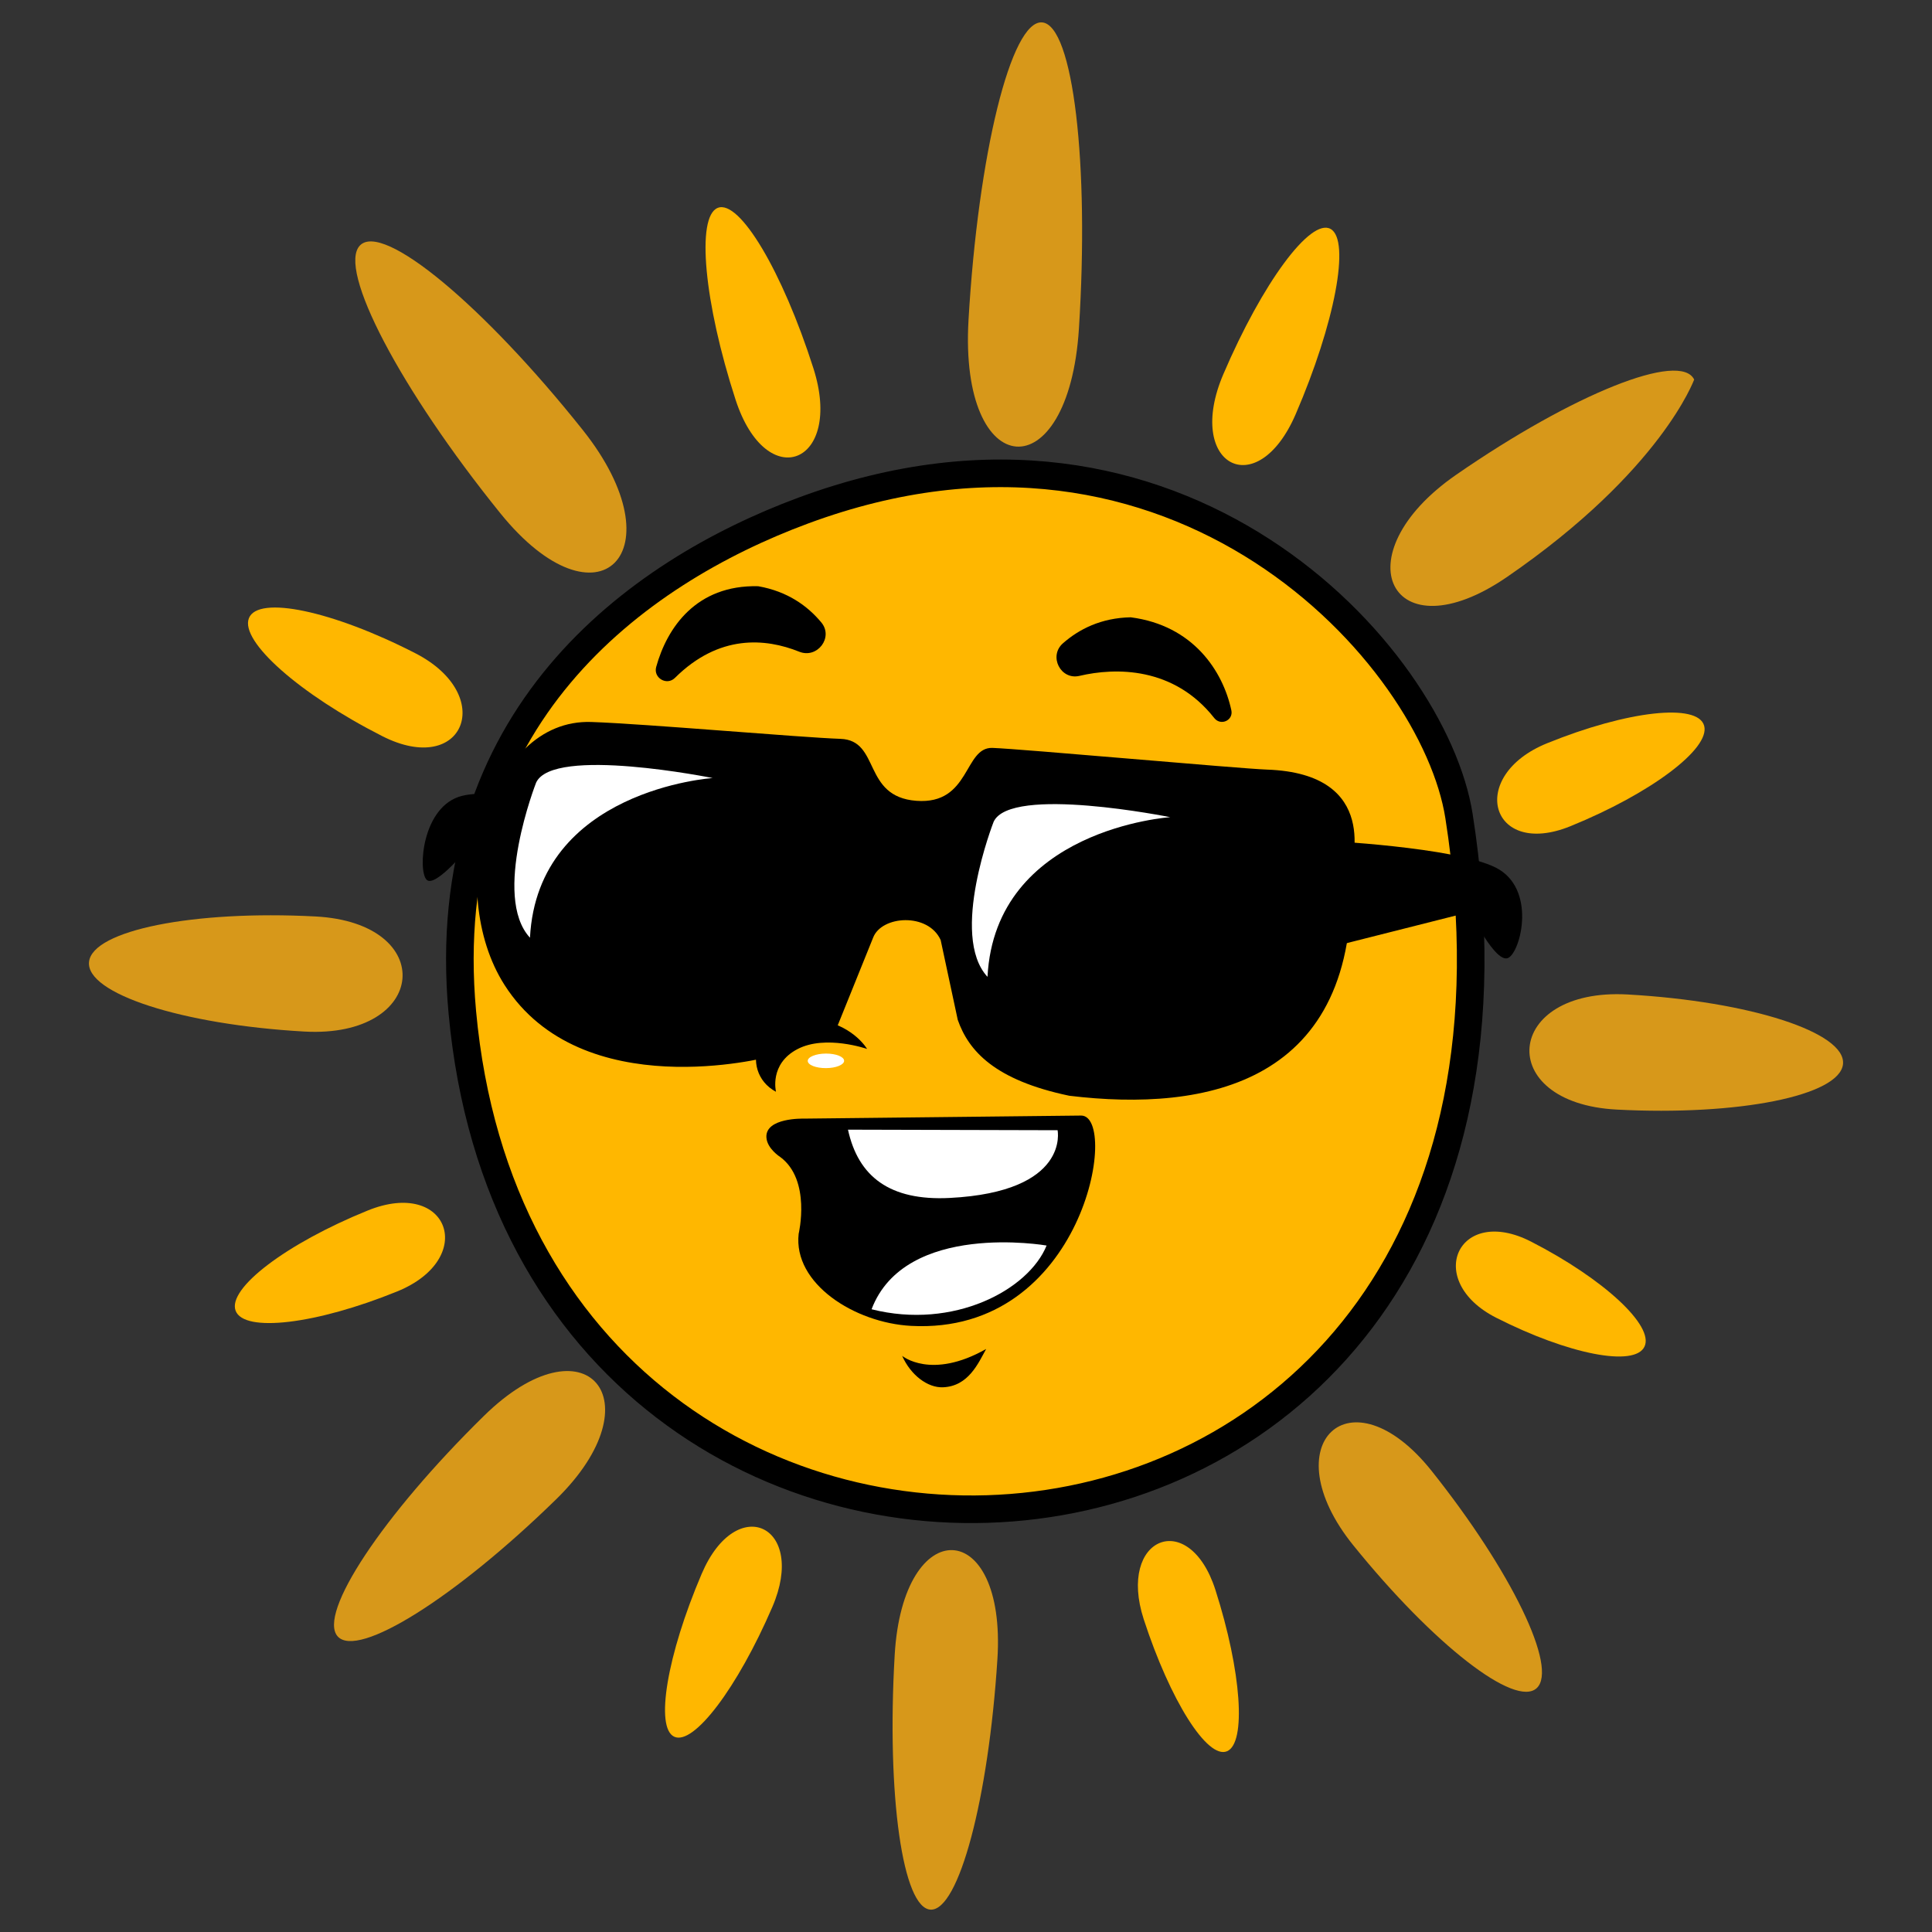 <svg width="70" height="70" viewBox="0 0 70 70" fill="none" xmlns="http://www.w3.org/2000/svg">
<rect x="0" y="0" width="70" height="70" fill="#333333" stroke="none"/>
<g id="sun_6107062 1">
<g id="Group">
<g id="Group_2">
<g id="Group_3">
<path id="Vector" d="M36.138 60.114C35.814 65.191 34.736 69.222 33.723 69.19C32.709 69.157 32.121 65.061 32.416 59.967C32.716 54.79 36.468 54.954 36.138 60.114Z" fill="#D7981A"/>
<path id="Vector_2" d="M39.091 11.916C38.715 17.803 34.748 17.505 35.091 11.596C35.44 5.583 36.638 0.712 37.761 0.812C38.881 0.911 39.473 5.926 39.091 11.916Z" fill="#D7981A"/>
<path id="Vector_3" d="M58.972 36.032C63.419 36.282 66.898 37.413 66.775 38.558C66.651 39.698 62.994 40.434 58.573 40.202C54.116 39.969 54.488 35.781 58.972 36.032Z" fill="#D7981A"/>
<path id="Vector_4" d="M11.028 37.375C6.581 37.125 3.102 35.994 3.226 34.849C3.349 33.709 7.006 32.973 11.428 33.205C15.884 33.438 15.512 37.626 11.028 37.375Z" fill="#D7981A"/>
<path id="Vector_5" d="M55.68 61.162C54.905 61.889 51.949 59.598 49.032 55.989C46.066 52.319 48.924 49.596 51.873 53.297C54.772 56.936 56.456 60.433 55.68 61.162Z" fill="#D7981A"/>
<path id="Vector_6" d="M18.122 18.589C14.51 14.117 12.209 9.742 13.044 8.891C13.88 8.039 17.521 11.066 21.113 15.577C24.64 20.005 21.668 22.979 18.122 18.589Z" fill="#D7981A"/>
<path id="Vector_7" d="M52.765 17.198C57.015 14.26 60.885 12.713 61.383 13.753C61.38 13.748 60.202 17.055 54.606 20.902C50.405 23.791 48.54 20.118 52.765 17.198Z" fill="#D7981A"/>
<path id="Vector_8" d="M20.151 54.322C16.499 57.889 12.965 60.106 12.235 59.29C11.502 58.471 13.863 54.903 17.531 51.303C21.221 47.682 23.823 50.734 20.151 54.322Z" fill="#D7981A"/>
<path id="Vector_9" d="M25.424 57.021C26.692 54.056 29.254 55.277 27.982 58.227C26.719 61.155 25.133 63.249 24.43 62.925C23.726 62.599 24.166 59.965 25.424 57.021Z" fill="#FFB700"/>
<path id="Vector_10" d="M46.945 15.007C45.537 18.267 42.92 16.837 44.324 13.558C45.738 10.252 47.484 7.886 48.211 8.296C48.936 8.705 48.364 11.72 46.945 15.007Z" fill="#FFB700"/>
<path id="Vector_11" d="M41.44 58.671C40.471 55.693 43.083 54.626 44.038 57.609C44.982 60.559 45.164 63.162 44.454 63.452C43.744 63.743 42.399 61.615 41.44 58.671Z" fill="#FFB700"/>
<path id="Vector_12" d="M29.47 13.34C30.578 16.806 27.775 17.939 26.65 14.479C25.512 10.977 25.217 7.849 26.005 7.532C26.792 7.214 28.349 9.832 29.47 13.34Z" fill="#FFB700"/>
<path id="Vector_13" d="M55.477 44.988C58.106 46.337 59.936 48.034 59.584 48.788C59.233 49.541 56.837 49.078 54.212 47.745C51.565 46.402 52.826 43.628 55.477 44.988Z" fill="#FFB700"/>
<path id="Vector_14" d="M13.849 26.671C10.864 25.155 8.69 23.237 9.018 22.399C9.347 21.559 12.057 22.132 15.048 23.668C18.012 25.19 16.808 28.175 13.849 26.671Z" fill="#FFB700"/>
<path id="Vector_15" d="M56.053 26.93C58.971 25.745 61.519 25.463 61.745 26.297C61.971 27.128 59.801 28.756 56.899 29.935C53.996 31.115 53.133 28.116 56.053 26.93Z" fill="#FFB700"/>
<path id="Vector_16" d="M14.388 46.792C11.46 47.982 8.84 48.296 8.537 47.49C8.233 46.683 10.374 45.056 13.319 43.861C16.261 42.666 17.315 45.602 14.388 46.792Z" fill="#FFB700"/>
</g>
<path id="Vector_17" d="M29.098 18.501C35.9 15.979 41.604 17.289 45.729 19.955C49.882 22.64 52.408 26.68 52.862 29.566C54.087 37.368 52.557 43.312 49.594 47.444C46.628 51.58 42.196 53.947 37.527 54.537C28.196 55.717 17.953 49.799 16.751 36.676C16.259 31.306 17.846 27.335 20.286 24.425C22.738 21.501 26.073 19.622 29.098 18.501Z" fill="#FFB700" stroke="black"/>
<g id="Group_4">
<path id="Vector_18" d="M32.687 49.125C32.687 49.125 33.738 50.007 35.73 48.876C35.449 49.382 35.093 50.227 34.166 50.264C33.611 50.287 32.996 49.823 32.687 49.125Z" fill="black"/>
<path id="Vector_19" d="M36.973 32.879C36.682 34.324 37.314 35.672 38.386 35.888C39.458 36.103 40.563 35.106 40.854 33.66C41.145 32.214 40.513 30.867 39.441 30.651C38.37 30.435 37.265 31.433 36.973 32.879Z" fill="black"/>
<path id="Vector_20" d="M26.373 32.241C26.081 33.687 26.714 35.034 27.786 35.251C28.857 35.466 29.962 34.469 30.253 33.023C30.545 31.577 29.912 30.23 28.841 30.014C27.769 29.798 26.664 30.795 26.373 32.241Z" fill="black"/>
</g>
<g id="Group_5">
<path id="Vector_21" d="M29.81 36.975C30.977 37.233 31.415 38.005 31.415 38.005C31.415 38.005 29.917 37.481 28.9 38.008C27.861 38.546 28.116 39.557 28.116 39.557C26.727 38.821 27.351 36.433 29.81 36.975Z" fill="black"/>
<path id="Vector_22" d="M29.266 38.439C29.265 38.294 29.559 38.175 29.924 38.173C30.287 38.171 30.583 38.288 30.584 38.434C30.584 38.579 30.29 38.699 29.926 38.7C29.562 38.702 29.267 38.585 29.266 38.439Z" fill="white"/>
</g>
<path id="Vector_23" d="M29.287 33.062C29.715 33.062 30.062 32.509 30.062 31.826C30.062 31.144 29.715 30.591 29.287 30.591C28.858 30.591 28.512 31.144 28.512 31.826C28.512 32.509 28.858 33.062 29.287 33.062Z" fill="white"/>
<path id="Vector_24" d="M39.912 33.702C40.34 33.702 40.687 33.148 40.687 32.466C40.687 31.784 40.34 31.23 39.912 31.23C39.483 31.23 39.136 31.784 39.136 32.466C39.136 33.148 39.483 33.702 39.912 33.702Z" fill="white"/>
<g id="Group_6">
<g id="Group_7">
<path id="Vector_25" d="M39.112 24.488C40.417 24.18 42.529 24.152 43.995 26.016C44.227 26.311 44.693 26.101 44.614 25.735C44.31 24.318 43.235 22.66 40.968 22.366C39.891 22.387 39.091 22.799 38.511 23.309C37.984 23.773 38.428 24.65 39.112 24.488Z" fill="black"/>
</g>
<g id="Group_8">
<path id="Vector_26" d="M28.959 23.613C27.735 23.122 26.055 22.972 24.453 24.562C24.159 24.853 23.665 24.564 23.775 24.165C24.165 22.753 25.218 21.185 27.471 21.24C28.535 21.426 29.263 21.957 29.758 22.552C30.208 23.093 29.613 23.875 28.959 23.613Z" fill="black"/>
</g>
</g>
<path id="Vector_27" d="M42.932 37.515C44.432 37.446 45.624 36.874 45.595 36.238C45.566 35.602 44.326 35.142 42.826 35.211C41.326 35.28 40.134 35.852 40.163 36.488C40.192 37.124 41.432 37.584 42.932 37.515Z" fill="white"/>
<path id="Vector_28" d="M24.352 37.516C25.852 37.447 27.044 36.875 27.015 36.239C26.985 35.602 25.746 35.142 24.246 35.212C22.746 35.281 21.553 35.852 21.583 36.489C21.612 37.125 22.852 37.585 24.352 37.516Z" fill="white"/>
<g id="Group_9">
<path id="Vector_29" d="M28.269 41.92C29.4 42.755 28.937 44.702 28.937 44.702C28.732 46.511 30.967 47.93 33.01 48.039C39.283 48.373 40.563 40.419 39.172 40.419L29.103 40.53C29.103 40.53 27.731 40.493 27.768 41.206C27.79 41.619 28.269 41.92 28.269 41.92Z" fill="black"/>
<g id="Group_10">
<path id="Vector_30" d="M31.579 47.437C34.555 48.188 37.27 46.733 37.92 45.128C37.921 45.128 32.794 44.231 31.579 47.437Z" fill="white"/>
</g>
<path id="Vector_31" d="M30.724 40.93C31.095 42.629 32.234 43.514 34.407 43.404C38.783 43.181 38.318 40.95 38.318 40.95L30.724 40.93Z" fill="white"/>
</g>
</g>
<g id="Group_11">
<path id="Vector_32" d="M48.945 31.593C48.936 31.375 50.075 28.027 45.903 27.884C44.909 27.849 37.003 27.134 35.96 27.098C34.917 27.062 35.167 29.163 33.201 29.015C31.236 28.866 31.908 26.821 30.453 26.77C28.999 26.72 23.38 26.225 21.427 26.159C17.669 26.03 16.084 32.254 18.282 35.69C21.087 40.077 27.834 38.298 27.834 38.298C27.834 38.298 28.654 37.039 30.251 37.401L31.634 33.975C31.94 33.168 33.629 33.058 34.082 34.059L34.701 36.95C35.093 38.073 36.036 39.135 38.742 39.701C43.704 40.301 49.257 39.267 48.945 31.593Z" fill="black"/>
<path id="Vector_33" d="M47.929 30.456C47.929 30.456 52.695 30.686 54.188 31.432C55.681 32.178 55.107 34.476 54.648 34.706C54.188 34.935 53.27 33.04 53.27 33.04L48.274 34.303L47.929 30.456Z" fill="black"/>
<path id="Vector_34" d="M22.213 29.396C22.213 29.396 18.19 28.476 16.741 28.835C15.294 29.196 15.135 31.54 15.454 31.872C15.773 32.204 17.06 30.601 17.06 30.601L20.863 33.01L22.213 29.396Z" fill="black"/>
</g>
<g id="Group_12">
<path id="Vector_35" d="M19.424 28.357C19.424 28.357 17.811 32.473 19.202 33.975C19.48 28.607 25.822 28.19 25.822 28.19C25.822 28.19 20.036 27.021 19.424 28.357Z" fill="white"/>
<path id="Vector_36" d="M36.001 29.775C36.001 29.775 34.388 33.891 35.779 35.393C36.057 30.025 42.399 29.608 42.399 29.608C42.399 29.608 36.613 28.44 36.001 29.775Z" fill="white"/>
</g>
</g>
</g>
</svg>
